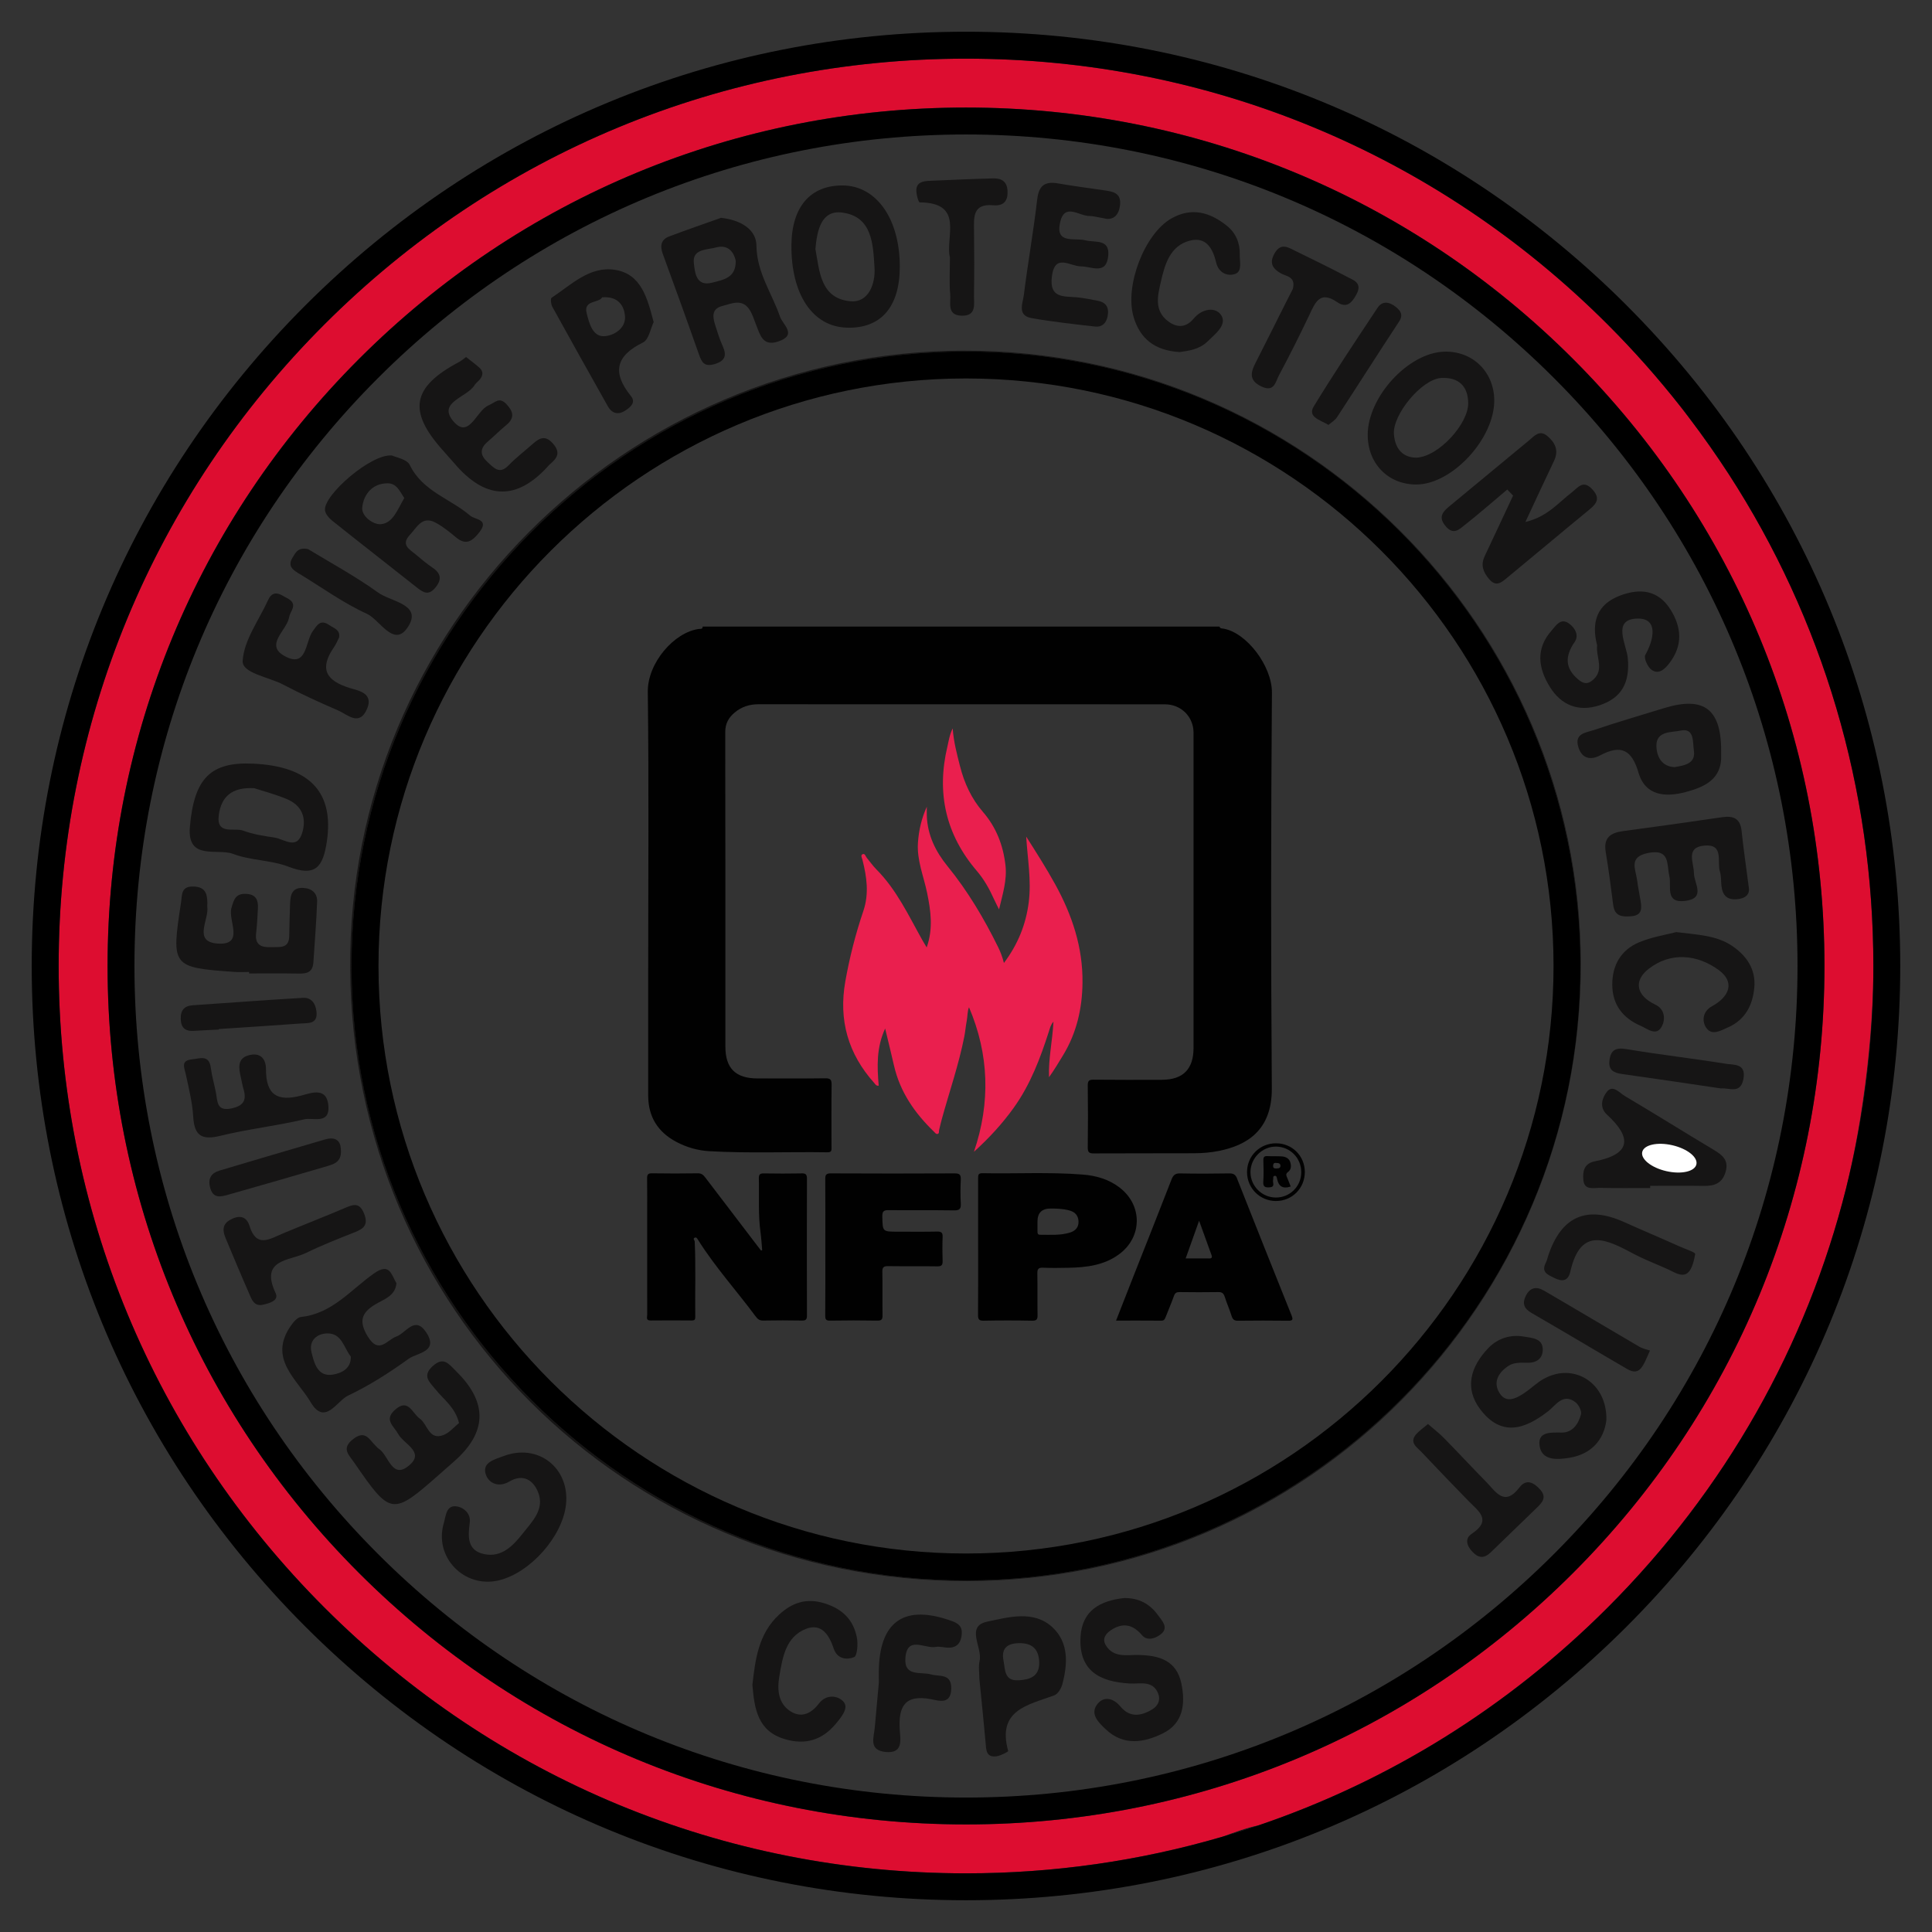 <?xml version="1.0" encoding="UTF-8"?> <svg xmlns="http://www.w3.org/2000/svg" id="Laag_1" data-name="Laag 1" viewBox="0 0 554.95 554.95"><rect x="0" y="0" width="554.95" height="554.95" fill="#333333" stroke="none"/><defs><style> .cls-1 { fill: none; } .cls-1, .cls-2, .cls-3, .cls-4, .cls-5, .cls-6, .cls-7 { stroke-width: 0px; } .cls-3 { fill: #161515; } .cls-4 { fill: #dd0d30; } .cls-5 { fill: #fff; } .cls-6 { fill: #ea1f4e; } .cls-7 { fill: #010101; } </style></defs><path class="cls-1" d="M94,383.01c-3.02.05-5.32,2.12-4.54,5.34.75,3.09,1.75,7.19,6.1,6.5,2.13-.34,5.33-1.48,5.21-5.19-2-2.48-2.55-6.72-6.77-6.65Z"></path><path class="cls-1" d="M292.7,471.98c-3.44.06-5.14,1.52-4.45,5.03.5,2.51.15,5.85,4.25,5.64,3.32-.17,6.11-1.07,6.01-5.23-.14-3.73-2.01-5.51-5.81-5.44Z"></path><path class="cls-1" d="M69.87,238.61c2.82,1.06,5.9,1.52,8.91,1.97,2.9.43,6.7,3.91,8.16-1.85,1.08-4.23-.53-7.47-4.47-9.15-3.4-1.44-7.02-2.37-9.46-3.17-6.6-.37-9.42,2.59-10.16,7.59-.89,6.05,4.4,3.64,7.01,4.62Z"></path><path class="cls-1" d="M109.38,150.57c3.53-.3,4.77-4.17,6.75-7.52-1.23-1.75-2.1-4.25-4.83-4.23-4.37.03-6.88,3.22-7.25,6.94-.26,2.58,3.26,4.98,5.33,4.81Z"></path><path class="cls-1" d="M446.37,108.58c-45.11-45.11-105.09-69.96-168.89-69.96s-123.78,24.84-168.89,69.96c-45.11,45.11-69.96,105.09-69.96,168.89s24.84,123.78,69.96,168.89c45.11,45.11,105.09,69.96,168.89,69.96s123.78-24.84,168.89-69.96c45.11-45.11,69.96-105.09,69.96-168.89s-24.84-123.78-69.96-168.89ZM500.25,238.71c.49,4.76,1.2,9.5,2.09,16.38.01.24.51,2.7-3.08,3.16-3.08.4-4.47-.95-4.8-3.82-.15-1.36-.04-2.8-.44-4.08-.89-2.83,1.24-7.93-4.39-7.47-5.59.46-3.1,4.85-3.07,7.96.03,2.92,3.52,7.2-2.53,7.94-5.88.72-3.86-4.25-4.53-7.11-.8-3.43.28-7.94-6.12-6.66-5.69,1.13-3.55,4.65-3.15,7.78.26,2.04.7,4.05,1.02,6.08.35,2.18.35,4.06-2.66,4.31-2.64.22-4.79.07-5.22-3.23-.66-5.09-1.3-10.18-2.16-15.24-.7-4.1,1.38-5.49,4.97-5.97,9.48-1.27,18.96-2.59,28.42-3.99,3.28-.49,5.27.32,5.64,3.97ZM494.39,216.74c.33,7.15-4.94,9.37-10.28,10.78-5.57,1.47-11.48,1.18-13.46-5.58-1.92-6.58-5.01-8.19-11.04-4.97-2.81,1.5-5.37.9-6.32-2.66-.96-3.6,2.19-3.85,4.17-4.52,6.76-2.29,13.61-4.28,20.43-6.39,11.82-3.64,16.76.35,16.5,13.32ZM465.41,171.08c5.71-2.14,10.9-1.59,14.44,4.06,3.2,5.1,3.54,10.3-.28,15.3-1.26,1.65-3,3.45-5.11,2.04-1.15-.77-2.36-3.45-1.87-4.32,2.5-4.42,3.74-10.44-2.01-10.45-7.79-.02-3.37,7.44-3.01,11.36.64,6.97-1.72,11.45-8.16,13.56-5.96,1.94-10.93.02-14.23-5.3-3.36-5.4-4.09-11.01.49-16.16,1.17-1.32,2.56-3.79,4.98-2.07,1.72,1.22,3.01,3.38,1.65,5.34-2.83,4.09-2.82,7.58,1.11,10.82,1.12.92,2.3,1.42,3.68.44,4.11-2.95,1.24-6.95,1.67-10.27-1.74-6.77-.02-11.82,6.65-14.32ZM444.42,125.21c2.3,1.91,3.4,4.18,1.95,7.2-2.6,5.41-5.1,10.86-8.21,17.52,6.29-1.47,9.45-5.53,13.28-8.46,1.8-1.38,3.28-3.79,5.93-.92,2.32,2.51,1.36,4.03-.83,5.82-7.95,6.51-15.8,13.13-23.72,19.66-1.55,1.28-3.12,2.68-5.13.26-1.71-2.06-2.42-4.01-1.23-6.53,2.75-5.79,5.45-11.6,8.16-17.4-.56-.58-1.12-1.17-1.67-1.75-4.11,3.46-8.16,7.01-12.38,10.33-1.45,1.14-3.06,2.76-5.2.35-2.28-2.57-1.16-4.13.89-5.82,7.66-6.32,15.28-12.67,22.95-18.99,1.5-1.23,2.98-3.11,5.2-1.27ZM429.22,114.9c.12,11.03-12.1,24.26-22.42,24.27-8.1,0-14.01-6.1-13.92-14.38.12-10.84,11.57-23.33,21.8-23.77,8.16-.35,14.45,5.65,14.55,13.88ZM400.96,88.18c1.35,1.1,2.19,2.26.9,4.21-6,9.1-11.83,18.31-17.8,27.43-.63.97-1.77,1.61-2.47,2.23-2.63-1.53-6.04-2.32-4.2-5.35,5.85-9.58,12.09-18.93,18.3-28.29,1.42-2.14,3.5-1.68,5.27-.23ZM360.56,104.39c2.94-5.76,5.81-11.55,8.72-17.33.77-1.52,1.55-3.04,2.08-4.08.92-3.64-1.98-3.61-3.5-4.5-2.52-1.49-3.25-3.11-1.73-5.75,1.8-3.12,3.93-1.67,6.05-.62,4.89,2.41,9.81,4.77,14.62,7.32,1.92,1.02,4.68,1.73,2.79,5.19-1.37,2.5-2.85,3.97-5.52,2.14-5.01-3.43-6.32.22-8.02,3.8-2.77,5.84-5.68,11.62-8.72,17.32-.97,1.82-1.32,4.89-5,3.12-3.47-1.67-3.19-3.83-1.77-6.61ZM336.36,62.8c5.94-3.44,11.26-1.81,16.11,2.1,2.46,1.99,3.71,4.89,3.63,8.19-.05,1.98.75,4.79-1.23,5.55-2.23.85-4.83-.26-5.52-3.14-.97-4.07-2.85-7.58-7.54-6.4-5.8,1.46-7.27,7-8.4,11.94-.87,3.81-2.03,8.19,2.2,11.3,2.74,2.02,5.24,1.6,7.24-.82,2.5-3.01,6.36-3.41,7.93-.97,1.76,2.75-1.77,5.42-3.95,7.54-2.35,2.29-5.45,2.69-8.02,3.03-7.13-.44-11.38-3.83-13.22-10.14-2.6-8.9,3.17-23.79,10.77-28.18ZM294.09,84.72c1.14-9.16,2.77-18.25,3.83-27.41.47-4.09,2.22-5.3,6.05-4.62,4.37.77,8.78,1.32,13.17,1.97,2.43.36,4.92.67,4.59,4.12-.35,3.66-2.54,4.49-4.53,3.95-2.24-.38-3.26-.7-4.27-.69-2.92.04-7.08-3.82-8.39,1.7-1.55,6.53,4.11,4.47,7.25,5.29,2.7.71,6.97-.51,6.55,4.36-.5,5.75-4.81,3.11-7.87,3.12-3.14,0-7.56-3.93-8.35,3.1-.68,6.11,3.44,5.45,7.16,5.79,2.04.19,4.06.61,6.08,1,2.51.49,3.26,2.1,2.78,4.5-.39,1.98-1.65,3.11-3.54,2.9-6.12-.68-12.24-1.37-18.3-2.43-4.22-.74-2.51-4.3-2.22-6.65ZM266.85,51.95c6.14-.27,12.29-.55,18.43-.71,2.22-.06,3.91.74,4.1,3.43.22,3.07-1.11,4.56-4.12,4.29-5.89-.53-5.55,3.4-5.49,7.33.08,6.16.08,12.32-.01,18.48-.04,2.56.82,5.99-3.51,5.91-4.38-.08-3.1-3.76-3.32-6.13-.31-3.39-.08-6.83-.08-10.57-1.42-5.86,4.29-15.75-8.69-15.85-.35,0-1.01-2.34-.96-3.57.08-2.18,1.89-2.54,3.65-2.61ZM242.04,53.27c9.72.05,16.44,9.62,16.42,23.38-.01,11.58-5.49,17.81-15.35,17.47-9.75-.34-15.92-9.61-15.79-23.71.1-10.97,5.43-17.18,14.71-17.13ZM192.22,67.9c5.11-1.93,10.28-3.7,14.88-5.34,5.64.6,10.12,3.31,10.17,7.95.08,7.82,4.45,13.69,6.78,20.46.79,2.29,5.11,5.25-.59,7.13-4.39,1.44-5.12-1.91-6.27-4.77-.64-1.59-1.12-3.33-2.11-4.68-2.11-2.87-4.98-1.43-7.54-.79-3.37.85-2.8,3.35-2.04,5.75.62,1.95,1.24,3.92,2.08,5.79,1.28,2.82.63,4.34-2.48,5.21-2.79.78-3.55-.55-4.32-2.76-3.4-9.68-6.89-19.33-10.42-28.97-.84-2.3-.5-4.1,1.86-4.99ZM158.44,85.53c5.61-3.71,10.94-9.14,18.16-8.03,7.6,1.17,9.33,8.11,11.16,15.02-.89,1.82-1.39,5.03-3.05,5.85-7.89,3.86-8.89,8.7-3.49,15.38,1.49,1.84-.06,3.15-1.49,4.11-2.04,1.37-3.89,1.04-5.13-1.16-5.35-9.51-10.69-19.02-15.95-28.58-.4-.72-.57-2.35-.21-2.59ZM131.93,103.96c.6-.32,1.12-.79,1.95-1.39,1.23.97,2.57,1.95,3.81,3.05,1.26,1.11,1.05,2.35.03,3.52-.45.52-1.05.93-1.4,1.5-2.14,3.54-10.72,4.87-6.13,10.34,4.55,5.43,6.6-3.03,10.15-4.53,1.88-.8,3.06-2.57,5.15-.32,2.04,2.19,2.37,3.97-.08,6-1.85,1.53-3.55,3.24-5.37,4.8-2.36,2.02-2.09,3.93.07,5.88,1.79,1.62,3.37,3.57,5.95.9,2.14-2.21,4.62-4.1,6.93-6.15,1.96-1.74,3.66-2.68,5.91-.05,2.29,2.68.98,4.24-1.02,5.93-.26.22-.46.51-.7.76q-12.98,14.06-25.79-.09c-1.38-1.53-2.71-3.1-4.09-4.64-10.25-11.38-8.99-18.28,4.64-25.5ZM112.61,130.83c1.07.53,4.28,1.04,5.09,2.71,3.67,7.6,11.66,9.66,17.36,14.57,1.36,1.17,5.6.96,2.64,4.75-1.91,2.45-3.75,3.99-6.73,1.47-1.83-1.54-3.74-3.07-5.83-4.2-3.86-2.09-5.34,1.29-7.39,3.48-2.69,2.88-.16,4.11,1.59,5.59,1.57,1.32,3.14,2.66,4.84,3.8,2.58,1.72,2.79,3.51.79,5.88-1.87,2.22-3.38,1.33-5.16-.08-8.05-6.38-16.16-12.67-24.18-19.08-1-.8-2.16-2.05-2.29-3.19-.46-4.37,13.38-16.36,19.26-15.72ZM84.01,160.23c.84-1.37,1.52-3.16,4.52-2.49,6.32,3.86,13.53,7.73,20.1,12.48,3.54,2.56,12.34,3.32,8.86,9.37-4.09,7.11-8.26-1.53-12.06-3.26-6.76-3.07-12.89-7.52-19.27-11.42-1.75-1.07-3.7-2.15-2.14-4.69ZM77.05,172.28c.91-2.02,2.41-2.23,4.1-1.18,1.59.99,4.11,1.58,2.57,4.45-.32.6-.58,1.26-.71,1.92-.74,3.7-6.98,7.77-1.34,10.94,6.56,3.69,5.97-4.05,8.17-7.11,1.25-1.73,2.2-3.5,4.72-1.75,1.34.93,3.22,1.34,2.84,3.58-.49.94-.86,1.91-1.44,2.74-4.24,6.12-2.48,9.59,4.46,11.75,2.32.72,6.98,1.39,5.02,5.98-2.21,5.18-5.59,1.65-8.34.47-5.32-2.3-10.6-4.71-15.73-7.4-4.15-2.18-11.87-3.29-11.67-6.79.35-5.98,4.69-11.73,7.35-17.59ZM54.55,237.59c1.18-14.17,6.05-18.79,18.11-18.24,16.48.75,23.32,8.35,21.23,22.37-1.1,7.35-3.26,10.22-10.99,7.24-5.03-1.94-10.88-1.75-15.92-3.68-4.5-1.72-13.24,2.04-12.43-7.69ZM52.01,259.3c.36-2.36-.04-4.8,3.68-4.65,3.38.13,3.84,2.15,3.9,4.74,0,.34-.08.69-.03,1.02.55,3.76-4.24,10.13,2.99,10.62,7.8.53,2.96-6.57,3.92-10.1.74-2.73,1.29-4.37,4.41-4.16,2.78.18,3.34,1.9,3.22,4.18-.12,2.39-.24,4.79-.52,7.16-.41,3.46,1.71,4.07,4.38,3.95,2.26-.1,5.08.56,5.14-3.2.04-3.08.13-6.17.24-9.25.09-2.58.56-4.83,3.99-4.55,2.47.2,3.86,1.66,3.78,3.95-.2,5.81-.7,11.6-1.07,17.4-.22,3.46-2.63,3.28-5.12,3.23-4.45-.09-8.9-.02-13.35-.02,0-.14,0-.29,0-.43-1.37,0-2.74.08-4.11-.01-18.1-1.28-18.26-1.51-15.44-19.88ZM55.43,288.75c10.52-.72,21.04-1.5,31.57-2.13,2.42-.14,3.61,1.52,3.9,3.82.5,3.84-2.41,3.39-4.64,3.56-7.8.58-15.6,1.06-23.4,1.58,0,.05,0,.11.01.16-2.38.12-4.76.19-7.14.36-2.49.17-3.73-.83-3.8-3.43-.07-2.53,1.05-3.75,3.5-3.92ZM55.51,320.78c-.24-4.07-1.25-8.1-2.11-12.11-.43-2-1.58-4.05,1.76-4.38,2.24-.23,4.91-1.47,5.41,2.45.3,2.37.99,4.68,1.45,7.03.51,2.57.12,5.58,4.63,4.58,3.82-.85,4.22-2.8,3.13-6.15-.23-1.07-.55-2.41-.81-3.75-.52-2.61-.29-4.8,2.93-5.44,3.41-.68,4.52,1.71,4.51,4.1-.02,7.38,3.21,9.42,10.16,7.58,2.86-.75,7.43-2.59,7.78,3.11.32,5.23-4.49,3.14-6.89,3.71-7.98,1.89-16.19,2.79-24.15,4.74-5.3,1.3-7.46.03-7.79-5.47ZM60.3,340.9c-.58-2.56.54-3.99,2.72-4.65,10.1-3.04,20.22-5.97,30.33-8.95,3.13-.92,4.46.51,4.55,2.7.36,3.54-1.7,4.3-3.63,4.87-9.46,2.8-18.95,5.51-28.44,8.21-2.35.67-4.71,1.4-5.53-2.19ZM75.11,374.85c-2.24.2-2.82-1.63-3.46-3.09-2.34-5.29-4.53-10.64-6.79-15.97-.86-2.04-1.15-4,1.1-5.32,2.42-1.42,4.76-1.41,5.71,1.66,1.97,6.39,5.75,3.78,9.49,2.21,5.96-2.51,11.99-4.84,17.93-7.37,2.44-1.04,4.21-1.65,5.51,1.68,1.23,3.15-.08,4.26-2.65,5.28-4.74,1.88-9.51,3.75-14.08,5.98-4.7,2.3-13.31,1.71-8.69,11.52,1.06,2.25-2.02,3-4.06,3.42ZM89.23,402.77c-3.87-6.57-12.23-12.45-5.74-21.85.75-1.08,1.9-2.51,2.99-2.62,8.93-.93,14.3-7.82,20.91-12.47,4.59-3.23,4.96.22,6.5,2.79-.34,3.7-3.65,4.61-6.13,6.1-4.05,2.44-4.69,4.98-2.1,9.21,3.21,5.25,5.44.98,8.25-.03,2.71-.97,5.25-6.08,8.5-1.2,3.77,5.66-2.62,5.89-4.96,7.59-5.52,4-11.35,7.73-17.5,10.64-3.17,1.5-6.63,8.8-10.72,1.86ZM101.73,420.07c-1.52-2.22-3.77-4-.27-6.72,3.59-2.79,4.69.33,6.54,2.02.25.23.46.54.74.71,2.97,1.8,3.82,9.34,9.05,4.61,4.12-3.72-1.85-5.98-3.37-8.75-1.28-2.34-4.14-4.05-1.05-6.9,3.91-3.61,5.01.87,7.22,2.44,2.26,1.61,2.59,6.3,6.77,4.72,1.76-.66,3.12-2.36,4.5-3.46-1.1-4.52-4.39-6.71-6.7-9.6-1.71-2.13-4.05-3.88-.83-6.77,3.11-2.79,4.53-.65,6.62,1.4q13.87,13.55-.64,26.12c-1.3,1.12-2.58,2.26-3.86,3.4-13.77,12.17-14.17,12.11-24.71-3.23ZM162.58,432.12c-.96,9.19-10.33,19.74-19.4,21.84-9.93,2.3-18.59-6.75-15.69-16.51.62-2.07.63-5.49,4.09-4.69,1.73.4,3.69,2.07,3.36,4.56-.51,3.94-.82,8.02,4.11,9.07,5.04,1.08,8.33-2.39,11.12-5.94,2.7-3.43,6.34-6.94,4.4-11.82-1.37-3.44-4.27-5.45-8.29-3.07-3.09,1.82-5.97.49-6.78-2.18-1.04-3.39,2.76-4.22,5.01-5.1,9.96-3.88,19.18,3.28,18.07,13.83ZM245.32,476.01c-2.01.82-4.84.6-5.84-2.42-1.3-3.91-3.5-7.48-8.04-5.68-5.79,2.3-6.7,8.27-7.6,13.65-.64,3.78-.34,7.83,3.34,10.09,3.09,1.89,5.89.5,8-2.27,2.19-2.87,5.56-2.36,7.14-.52,1.52,1.76-.65,4.36-2.21,6.24-3.91,4.72-8.72,6.2-14.65,4.47-7.75-2.27-8.77-8.55-9.35-15.61.82-7.09,1.67-14.62,7.67-20.16,3.72-3.43,7.84-4.88,13.1-3.23,5.15,1.62,8.26,4.75,9.24,9.83.36,1.85.11,5.24-.8,5.61ZM272.8,473.28c-1.35.08-2.77-.45-4.07-.21-3.08.56-8.22-3.37-8.67,3.25-.36,5.41,4.46,3.79,7.42,4.65,2.33.67,5.8-.38,5.76,4-.05,4.81-3.67,3.5-5.84,3.1-7.63-1.43-9.38,2.25-8.95,8.88.18,2.75,1.06,6.82-4.08,6.29-4.9-.5-3.37-4.07-3.1-7,.35-3.74.68-7.47,1.18-13.02,0-.25-.07-2.3.01-4.35.55-13.5,7.73-18,20.87-13.27,1.87.67,3.02,1.54,2.93,3.47-.09,2.18-.9,4.06-3.47,4.21ZM305.16,483.76c-.32,1.23-1.29,2.84-2.34,3.23-7.56,2.77-16.5,4.19-13.23,15.98.06.2-2.14,1.36-3.36,1.52-2.99.4-2.94-1.84-3.13-3.94-.54-6.12-1.19-12.23-1.79-18.35,0-1.72-.3-3.5.07-5.12.89-3.85-4.17-9.97,2.26-11.28,5.98-1.22,13.25-3.4,18.68,1.66,4.7,4.38,4.36,10.47,2.84,16.31ZM333.97,497.91c-5.4,2.64-11.19,3.65-16.3-1.13-2.04-1.91-4.54-4.28-2.68-7.01,1.78-2.61,4.61-2.27,6.86.43,2.74,3.29,6.02,2.71,9.21.73,1.58-.98,2.32-2.64,1.62-4.45-1.52-3.92-5.28-2.75-8.06-2.91-8.77-.48-14.84-3.65-14.25-13.49.45-7.55,5.74-10.29,12.44-11.06,4.24-.09,7.49,1.67,9.81,4.93,1.06,1.49,3.07,3.44,1.04,5.26-1.43,1.28-4.06,2.33-5.61.5-2.77-3.26-5.68-3.67-8.98-1.45-1.31.88-2.64,2.37-1.44,4.33,2.27,3.69,6.09,2.71,9.35,2.77,6.06.11,11,1.6,12.36,8.3,1.17,5.78.5,11.36-5.38,14.24ZM277.73,454.15c-98.81.06-176.5-78.59-177.15-175.91-.66-97.73,78.63-177.33,176.34-177.53,97.31-.19,176.92,78.83,177.15,175.82.23,97.95-78.48,177.55-176.34,177.61ZM441.5,433.03c-4.42,4.29-8.86,8.58-13.29,12.86-1.77,1.71-3.39,1.79-5.21-.11-1.73-1.8-2.3-3.86-.25-5.22,5.94-3.94,1.9-6.51-.92-9.42-4.54-4.67-9.07-9.36-13.54-14.1-1.3-1.38-3.53-2.69-1.52-5.05.86-1,2-1.76,3.41-2.97,1.69,1.48,3.26,2.68,4.64,4.08,4.08,4.16,8.04,8.44,12.13,12.6,2.74,2.79,5.19,7.21,9.52,1.53,1.96-2.57,4.12-1.43,5.97.64,1.95,2.18.6,3.67-.93,5.15ZM461.38,407.96c-.67,5.36-4.06,9.71-10.63,10.77-3.22.52-7.75.94-8.51-3.23-.79-4.35,3.08-4.04,6.36-4.02,3.11.02,4.78-2.51,5.49-5.22.26-.98-.63-2.75-1.55-3.46-3.58-2.8-5.69.84-7.8,2.49-6.79,5.32-13.52,7.47-19.54-.43-4.69-6.16-2.76-12.34,2.21-17.58,2.73-2.87,6.44-4.04,10.33-3.36,2.15.38,5.34.43,5.37,3.65.02,2.77-1.91,4.01-4.82,3.86-1.62-.08-3.55-.02-4.84.78-2.79,1.74-4.75,4.53-2.85,7.77,1.87,3.19,4.73,1.79,7.12.21,1.99-1.32,3.73-3.08,5.8-4.22,8.51-4.67,18.15,1.23,17.83,11.98ZM467.37,393.23c-9.15-5.33-18.23-10.77-27.4-16.06-2.21-1.28-2.78-2.73-1.66-4.99,1.18-2.38,3.05-2.69,5.09-1.5,9.16,5.32,18.24,10.78,27.39,16.11,1.18.69,2.61.96,3.16,1.16-1.98,4.48-2.86,7.45-6.58,5.29ZM480.71,365.39c-3.64-1.84-7.54-3.17-11.15-5.07-7.81-4.13-15.47-8.42-18.51,4.98-.62,2.72-2.32,2.93-4.58,1.8-1.86-.93-3.88-1.65-2.44-4.4.31-.6.45-1.29.66-1.94q5.64-17.08,21.92-9.68c5.27,2.39,10.62,4.59,15.89,6.99,1.99.9,4.42,1.61,4.43,2.16-1.08,6.17-2.96,6.82-6.22,5.17ZM495.64,336.69c-.99,3.26-3.25,4-6.27,3.95-5.12-.09-10.25-.02-15.37-.02,0,.21,0,.42,0,.63-4.8,0-9.61.07-14.41-.04-1.86-.04-4.49.77-4.78-2.24-.24-2.41.12-4.77,3.33-5.4,10.38-2.04,10.67-6.77,3.45-13.4-2.32-2.13-1.35-4.83-.06-6.52,1.72-2.24,3.65.26,5.17,1.16,8.55,5.05,16.96,10.34,25.49,15.43,2.55,1.52,4.5,3,3.45,6.44ZM500.78,309.97c-.84,4.38-4.05,2.43-6.46,2.66-9.49-1.4-18.98-2.83-28.47-4.15-2.38-.33-3.85-1.15-3.54-3.86.36-3.05,1.77-3.8,4.9-3.28,9.45,1.58,18.98,2.67,28.45,4.19,2.34.37,6.02-.18,5.13,4.43ZM496.44,295.1c-2.12.94-4.76,2.57-6.37.05-1.22-1.91-.95-4.65,1.72-6.1,4.96-2.7,6.71-6.91,1.91-10.41-6.16-4.49-13.78-5.25-20.1-.33-4.42,3.44-3.58,7.7,1.92,10.29,2.8,1.32,2.86,4.27,1.89,6.18-1.56,3.06-4.14.76-6.11-.1-5.14-2.22-8.15-6.11-8.16-11.86,0-5.65,2.58-10.01,7.77-12.16,3.72-1.54,7.82-2.17,10.61-2.9,6.36.77,11.59.97,16,3.93,4.2,2.82,6.93,6.76,6.44,12.03-.46,5-2.57,9.22-7.5,11.4Z"></path><path class="cls-1" d="M277.48,108.71c-93.06,0-168.76,75.71-168.76,168.76s75.71,168.76,168.76,168.76,168.76-75.71,168.76-168.76-75.71-168.76-168.76-168.76ZM231.81,377.88c0,1.14-.3,1.48-1.45,1.46-3.71-.07-7.42-.07-11.13,0-1.01.02-1.56-.39-2.12-1.14-5.47-7.4-11.68-14.23-16.59-22.05-.23-.36-.47-.86-.98-.6-.57.29.02.73.03,1.1.34,7.23.06,14.46.16,21.69,0,.7-.22.99-.95.98-3.96-.02-7.91-.04-11.87,0-1.44.02-.99-.97-.99-1.66-.02-9.46-.01-18.92-.01-28.37,0-3.59.04-7.17-.02-10.76-.02-1.11.25-1.51,1.43-1.49,4.39.07,8.78.07,13.17,0,1.13-.02,1.64.58,2.22,1.34,5.01,6.59,10.04,13.17,15.06,19.75.28.37.57.74.86,1.11.11-.04.21-.09.32-.13-.15-1.69-.24-3.38-.47-5.05-.72-5.17-.36-10.37-.49-15.55-.03-1.16.35-1.46,1.47-1.44,3.58.07,7.17.06,10.76,0,1.16-.02,1.62.22,1.61,1.51-.05,13.11-.04,26.21,0,39.32ZM203.75,330.67c-3.3-.19-6.46-1.09-9.4-2.63-5.36-2.81-8.15-7.24-8.16-13.31-.03-11.81,0-23.63,0-35.44,0-26.84.21-53.69-.12-80.53-.1-8.34,7.59-17.18,14.7-18.1.4-.05,1.09.14,1.05-.68h148.48c.12.59.67.52,1.03.58,6.68,1.07,14.08,10.74,14.02,18.44-.29,37.85-.31,75.71-.03,113.56.09,12.24-7.31,16.43-15.14,18.02-2.37.48-4.78.67-7.19.68-9.59.04-19.18,0-28.77.05-1.35,0-1.79-.28-1.77-1.72.09-5.94.08-11.88,0-17.81-.01-1.29.33-1.66,1.64-1.65,6.56.07,13.11.04,19.67.03,6.07-.01,9.07-3.06,9.07-9.16,0-30.18,0-60.37,0-90.55,0-4.58-3.59-8.14-8.22-8.14-38.91,0-77.82,0-116.73-.02-2.59,0-4.88.73-6.85,2.38-1.72,1.45-2.71,3.16-2.71,5.59.06,30.12.04,60.25.04,90.37,0,6.24,2.93,9.15,9.21,9.14,6.5,0,12.99.05,19.49-.04,1.51-.02,1.83.45,1.81,1.87-.08,5.94-.03,11.88-.03,17.81,0,.8.17,1.59-1.14,1.57-11.32-.18-22.64.34-33.95-.32ZM286.97,261.23c-.5-1.01-1.02-2-1.49-3.02-1.3-2.88-2.83-5.62-4.9-8.04-8.93-10.44-11.6-22.37-8.46-35.67.39-1.64.59-3.33,1.53-5.26.3,4,1.24,7.43,2.11,10.87,1.22,4.86,3.28,9.32,6.59,13.13,3.81,4.4,5.8,9.56,6.46,15.29.5,4.32-.84,8.4-1.84,12.7ZM274.06,347.67c-6.25-.1-12.49,0-18.74-.07-1.39-.02-1.92.25-1.89,1.79.09,4.4.01,4.4,4.43,4.4,3.77,0,7.55.05,11.32-.03,1.23-.03,1.61.33,1.57,1.56-.09,2.28-.08,4.58,0,6.86.04,1.2-.3,1.59-1.55,1.57-4.7-.08-9.4.02-14.1-.06-1.3-.02-1.68.34-1.66,1.65.08,4.14,0,8.29.05,12.43.02,1.15-.21,1.59-1.49,1.57-4.51-.09-9.03-.08-13.55,0-1.17.02-1.43-.32-1.42-1.44.05-6.56.03-13.11.03-19.67,0-6.49.03-12.99-.02-19.48,0-1.19.15-1.72,1.56-1.71,11.88.06,23.75.06,35.63,0,1.42,0,1.8.42,1.73,1.79-.11,2.28-.12,4.58,0,6.86.08,1.51-.32,2-1.91,1.98ZM278.31,289.36c-.49,1.08-.39,2.59-.67,4.01-.28,1.45-.39,2.94-.68,4.4-1.59,8.08-4.3,15.86-6.48,23.78-.28,1.01-.49,2.04-.76,3.06-.1.39.1.98-.42,1.13-.46.13-.75-.35-1.05-.64-5.54-5.34-9.78-11.45-11.51-19.09-.76-3.36-1.6-6.7-2.52-10.55-2.56,5.57-2.3,10.99-1.85,16.42-.75.11-.97-.42-1.27-.76-7.51-8.38-10.3-18.06-8.32-29.19,1.22-6.9,2.96-13.65,5.19-20.26,1.67-4.94.97-9.76-.25-14.6-.15-.59-.61-1.35-.03-1.65.74-.39.91.6,1.27,1.03.92,1.09,1.72,2.28,2.72,3.28,5.87,5.89,9.3,13.34,13.29,20.45.32.58.68,1.14,1.18,1.99,1.93-5.46,1.17-10.55.12-15.69-.97-4.76-2.96-9.32-2.63-14.35.24-3.59,1.03-7.02,2.55-10.37,0,.87-.03,1.73,0,2.6.2,5.56,2.53,10.28,5.96,14.49,5.81,7.14,10.47,14.98,14.52,23.22.68,1.38,1.23,2.82,1.67,4.57,4.01-5.36,6.32-11.05,7.13-17.46.8-6.34-.36-12.54-.73-18.84,2.88,4.53,5.75,9.02,8.33,13.7,4.86,8.81,7.96,18.09,7.84,28.26-.08,7.43-1.69,14.46-5.6,20.87-1.28,2.1-2.53,4.22-4.02,6.28-.2-5.28,1-10.43,1.28-15.95-.82.93-1.02,1.86-1.29,2.73-2.47,7.74-5.32,15.3-10.11,21.97-3.32,4.63-7.15,8.8-11.47,12.69,4.81-14.13,4.34-28.03-1.42-41.5ZM299.61,364.13c-1.35-.06-1.64.42-1.62,1.68.08,3.96-.02,7.92.06,11.87.02,1.24-.22,1.69-1.58,1.67-4.64-.09-9.28-.09-13.92,0-1.36.03-1.61-.45-1.6-1.69.06-6.49.03-12.99.03-19.48s0-13.11,0-19.67c0-.85-.07-1.56,1.2-1.53,9.64.19,19.3-.37,28.93.4,3.87.31,7.52,1.4,10.66,3.84,6.44,5.03,6.39,14-.14,18.93-4.38,3.31-9.52,3.89-14.77,4-2.41.05-4.83.09-7.24-.02ZM369.94,379.34c-4.76-.06-9.53-.06-14.29,0-1.05.01-1.53-.31-1.85-1.3-.6-1.88-1.38-3.7-2-5.58-.31-.95-.73-1.37-1.82-1.35-3.71.08-7.42.05-11.13,0-.86,0-1.32.22-1.63,1.09-.72,2.04-1.59,4.02-2.37,6.04-.23.6-.43,1.09-1.25,1.08-4.26-.03-8.53-.02-13.01-.02,1.8-4.59,3.52-9.01,5.26-13.42,3.56-9.02,7.15-18.03,10.65-27.07.5-1.28,1.06-1.82,2.5-1.79,4.7.1,9.4.09,14.1,0,1.26-.02,1.83.38,2.29,1.55,5.17,13.1,10.38,26.18,15.63,39.24.52,1.3.21,1.51-1.07,1.5ZM366.47,344.99c-4.58-.02-8.24-3.67-8.27-8.25-.03-4.67,3.66-8.35,8.35-8.33,4.63.02,8.23,3.62,8.25,8.23.02,4.69-3.66,8.37-8.33,8.35Z"></path><path class="cls-1" d="M307.12,347.66c-1.75-.46-3.53-.53-5.32-.53q-3.78,0-3.78,3.71c0,.93,0,1.85,0,2.78,0,.51-.02,1.05.7,1.04,2.89-.02,5.82.24,8.64-.63,1.55-.48,2.55-1.53,2.44-3.28-.1-1.69-1.04-2.66-2.68-3.09Z"></path><path class="cls-1" d="M366.55,329.35c-3.95-.05-7.34,3.3-7.36,7.28-.02,4.02,3.24,7.33,7.26,7.35,4.06.03,7.31-3.2,7.32-7.25.01-4.08-3.17-7.33-7.22-7.38ZM369.72,338.27c.36.84.68,1.7,1.02,2.56-2.35.77-3.48-.12-3.91-2.19-.07-.35-.13-.99-.74-.87-.59.12-.26.71-.39,1.08-.28.76.77,2.09-1.03,2.21-1.3.09-1.91-.16-1.8-1.67.15-2.03.07-4.08.02-6.12-.02-.86.24-1.23,1.15-1.18,1.36.07,2.72,0,4.08.08,1.11.06,2.12.5,2.48,1.63.33,1.02.34,2.14-.65,2.88-.69.51-.49,1.01-.23,1.6Z"></path><path class="cls-1" d="M344.43,350.63c-1.37,3.85-2.58,7.24-3.86,10.84,2.37,0,4.52-.02,6.67,0,.75,0,1.03-.23.76-.97-1.14-3.14-2.27-6.28-3.57-9.88Z"></path><path class="cls-1" d="M204.58,81.2c3.19-.83,6.85-1.35,6.76-6.27-.6-2.88-2.46-4.71-5.65-3.84-2.6.71-6.93.37-6.36,4.59.31,2.3.47,6.77,5.26,5.52Z"></path><path class="cls-1" d="M400.39,124.71c.33,4.38,2.72,6.77,6.54,6.75,6.38-.37,14.86-9.74,14.8-15.68-.05-5.06-2.99-7.48-7.74-7.21-5.59.31-14.02,10.51-13.6,16.14Z"></path><path class="cls-1" d="M173.44,96.57c2.7-.06,6.29-2.14,6.08-5.63-.17-2.82-1.72-5.94-6.59-5.53-.84,1.68-5.44.7-4.43,4.58.68,2.6,1.59,6.66,4.93,6.58Z"></path><path class="cls-1" d="M366.52,334.05c-.58-.08-.82.22-.83.83-.01.71.43.77.96.75.57-.02,1.2-.07,1.16-.82-.04-.71-.66-.76-1.28-.76Z"></path><path class="cls-1" d="M244.28,86.55c5.13.48,7.19-4.94,6.91-9.59-.4-6.71-.59-14.79-9.31-15.89-5.93-.75-7.2,4.97-7.67,10.5,1.17,6.19,1.35,14.18,10.07,14.99Z"></path><path class="cls-1" d="M475.78,214.21c.04,3.12,1.54,5.98,5.2,6.14,3.11-.49,6.16-1.12,5.55-4.79-.37-2.27.25-6.61-3.89-5.68-2.41.54-6.92,0-6.87,4.34Z"></path><path class="cls-3" d="M485.26,120.1c3.97,5.26,7.71,10.59,11.24,15.98-3.53-5.45-7.28-10.78-11.24-15.98Z"></path><path class="cls-3" d="M531.17,337.54c4.09-17.41,6.42-35.36,6.86-53.62-.41,12.19-1.63,24.61-3.68,37.28-.9,5.53-1.96,10.98-3.17,16.34Z"></path><path class="cls-3" d="M361.65,524.26c-3.62.76-7.11,2.07-10.61,3.35,3.56-1.04,7.1-2.16,10.61-3.35Z"></path><path class="cls-4" d="M277.48,16.85c-69.62,0-135.07,27.11-184.29,76.34S16.85,207.86,16.85,277.47s27.11,135.07,76.34,184.29c49.23,49.23,114.68,76.34,184.29,76.34,25.27,0,49.98-3.59,73.57-10.49,3.49-1.28,6.99-2.59,10.61-3.35,37.28-12.68,71.45-33.83,100.11-62.49,33.79-33.79,57.16-75.23,68.49-120.41.28-1.16.56-2.31.83-3.48.03-.11.05-.22.08-.33,1.22-5.36,2.28-10.81,3.17-16.34,2.05-12.66,3.27-25.09,3.68-37.28.05-2.15.08-4.3.08-6.45,0-50.94-14.53-99.64-41.61-141.39-3.53-5.39-7.27-10.72-11.24-15.98-.53-.69-1.05-1.39-1.58-2.08-.3-.4-.62-.79-.92-1.18-6.47-8.23-13.47-16.14-20.99-23.66-49.23-49.23-114.67-76.34-184.29-76.34ZM524.06,277.47c0,65.87-25.65,127.79-72.22,174.36s-108.5,72.22-174.36,72.22-127.79-25.65-174.36-72.22c-46.57-46.57-72.22-108.5-72.22-174.36s25.65-127.79,72.22-174.36c46.57-46.57,108.5-72.22,174.36-72.22s127.79,25.65,174.36,72.22,72.22,108.5,72.22,174.36Z"></path><path class="cls-3" d="M276.92,100.71c-97.71.19-177,79.79-176.34,177.53.65,97.31,78.34,175.96,177.15,175.91,97.86-.06,176.57-79.65,176.34-177.61-.23-97-79.84-176.02-177.15-175.82ZM277.48,453.97c-97.32,0-176.5-79.18-176.5-176.5s79.18-176.5,176.5-176.5,176.5,79.18,176.5,176.5-79.18,176.5-176.5,176.5Z"></path><path class="cls-3" d="M415.37,151.29c2.14,2.41,3.75.79,5.2-.35,4.22-3.32,8.27-6.87,12.38-10.33.56.58,1.12,1.17,1.67,1.75-2.72,5.8-5.42,11.62-8.16,17.4-1.19,2.52-.48,4.47,1.23,6.53,2.01,2.42,3.57,1.02,5.13-.26,7.93-6.53,15.78-13.15,23.72-19.66,2.19-1.79,3.15-3.31.83-5.82-2.65-2.87-4.13-.46-5.93.92-3.83,2.93-6.99,6.99-13.28,8.46,3.11-6.66,5.62-12.11,8.21-17.52,1.45-3.02.35-5.29-1.95-7.2-2.22-1.85-3.7.03-5.2,1.27-7.66,6.31-15.29,12.67-22.95,18.99-2.06,1.7-3.17,3.26-.89,5.82Z"></path><path class="cls-3" d="M95.63,149.73c8.02,6.41,16.14,12.7,24.18,19.08,1.78,1.41,3.29,2.3,5.16.08,2-2.37,1.79-4.16-.79-5.88-1.7-1.14-3.27-2.48-4.84-3.8-1.76-1.48-4.28-2.71-1.59-5.59,2.05-2.19,3.53-5.57,7.39-3.48,2.09,1.13,4,2.66,5.83,4.2,2.98,2.51,4.82.97,6.73-1.47,2.95-3.78-1.28-3.57-2.64-4.75-5.7-4.91-13.69-6.97-17.36-14.57-.81-1.67-4.03-2.18-5.09-2.71-5.88-.65-19.72,11.35-19.26,15.72.12,1.14,1.28,2.39,2.29,3.19ZM104.05,145.76c.38-3.72,2.88-6.91,7.25-6.94,2.73-.02,3.6,2.48,4.83,4.23-1.98,3.35-3.22,7.22-6.75,7.52-2.08.18-5.59-2.22-5.33-4.81Z"></path><path class="cls-3" d="M200.79,101.86c.78,2.21,1.53,3.54,4.32,2.76,3.11-.87,3.75-2.39,2.48-5.21-.84-1.86-1.47-3.83-2.08-5.79-.76-2.4-1.33-4.9,2.04-5.75,2.56-.65,5.43-2.08,7.54.79.99,1.35,1.48,3.08,2.11,4.68,1.14,2.86,1.88,6.21,6.27,4.77,5.7-1.87,1.37-4.84.59-7.13-2.32-6.77-6.69-12.64-6.78-20.46-.05-4.63-4.53-7.34-10.17-7.95-4.6,1.64-9.77,3.41-14.88,5.34-2.36.89-2.7,2.69-1.86,4.99,3.53,9.64,7.02,19.28,10.42,28.97ZM205.68,71.08c3.18-.87,5.04.96,5.65,3.84.09,4.93-3.57,5.44-6.76,6.27-4.79,1.25-4.95-3.22-5.26-5.52-.56-4.22,3.76-3.88,6.36-4.59Z"></path><path class="cls-3" d="M117.44,390.27c2.34-1.7,8.73-1.93,4.96-7.59-3.25-4.88-5.79.23-8.5,1.2-2.82,1.01-5.04,5.27-8.25.03-2.59-4.23-1.95-6.77,2.1-9.21,2.48-1.5,5.79-2.4,6.13-6.1-1.54-2.57-1.91-6.02-6.5-2.79-6.6,4.65-11.98,11.54-20.91,12.47-1.09.11-2.25,1.54-2.99,2.62-6.49,9.4,1.87,15.29,5.74,21.85,4.09,6.94,7.55-.36,10.72-1.86,6.15-2.91,11.98-6.64,17.5-10.64ZM95.56,394.85c-4.36.69-5.35-3.41-6.1-6.5-.78-3.22,1.52-5.29,4.54-5.34,4.22-.07,4.77,4.17,6.77,6.65.13,3.71-3.08,4.85-5.21,5.19Z"></path><path class="cls-3" d="M392.87,124.79c-.09,8.28,5.82,14.38,13.92,14.38,10.33,0,22.55-13.24,22.42-24.27-.09-8.23-6.39-14.23-14.55-13.88-10.22.44-21.68,12.93-21.8,23.77ZM413.99,108.57c4.75-.26,7.69,2.15,7.74,7.21.06,5.94-8.41,15.31-14.8,15.68-3.82.02-6.22-2.37-6.54-6.75-.42-5.63,8.01-15.83,13.6-16.14Z"></path><path class="cls-3" d="M243.11,94.12c9.86.35,15.33-5.88,15.35-17.47.02-13.76-6.71-23.33-16.42-23.38-9.28-.05-14.62,6.16-14.71,17.13-.12,14.1,6.05,23.37,15.79,23.71ZM241.89,61.06c8.71,1.1,8.9,9.18,9.31,15.89.28,4.66-1.78,10.07-6.91,9.59-8.72-.81-8.89-8.8-10.07-14.99.47-5.53,1.74-11.24,7.67-10.5Z"></path><path class="cls-3" d="M492.19,330.24c-8.53-5.09-16.94-10.38-25.49-15.43-1.52-.9-3.46-3.4-5.17-1.16-1.3,1.69-2.26,4.39.06,6.52,7.22,6.63,6.93,11.36-3.45,13.4-3.21.63-3.56,2.98-3.33,5.4.29,3.01,2.93,2.2,4.78,2.24,4.8.1,9.61.04,14.41.04,0-.21,0-.42,0-.63,5.12,0,10.25-.06,15.37.02,3.02.05,5.29-.7,6.27-3.95,1.04-3.44-.91-4.93-3.45-6.44Z"></path><path class="cls-3" d="M67.44,279.18c1.36.1,2.74.01,4.11.01,0,.14,0,.29,0,.43,4.45,0,8.9-.06,13.35.02,2.49.05,4.9.22,5.12-3.23.37-5.8.86-11.6,1.07-17.4.08-2.29-1.31-3.75-3.78-3.95-3.43-.28-3.9,1.97-3.99,4.55-.11,3.08-.19,6.16-.24,9.25-.05,3.76-2.88,3.1-5.14,3.2-2.67.12-4.78-.48-4.38-3.95.28-2.38.4-4.77.52-7.16.12-2.28-.44-4-3.22-4.18-3.12-.21-3.67,1.44-4.41,4.16-.96,3.53,3.88,10.63-3.92,10.1-7.22-.49-2.43-6.86-2.99-10.62-.05-.33.04-.68.03-1.02-.06-2.59-.51-4.61-3.9-4.74-3.72-.15-3.32,2.29-3.68,4.65-2.82,18.38-2.67,18.61,15.44,19.88Z"></path><path class="cls-3" d="M458.76,185.4c-.44,3.32,2.44,7.32-1.67,10.27-1.38.99-2.56.49-3.68-.44-3.92-3.24-3.93-6.73-1.11-10.82,1.35-1.96.07-4.11-1.65-5.34-2.42-1.72-3.81.75-4.98,2.07-4.59,5.15-3.85,10.76-.49,16.16,3.3,5.32,8.27,7.25,14.23,5.3,6.44-2.1,8.8-6.58,8.16-13.56-.36-3.92-4.78-11.38,3.01-11.36,5.75.01,4.51,6.03,2.01,10.45-.49.87.72,3.55,1.87,4.32,2.12,1.42,3.85-.38,5.11-2.04,3.82-5,3.48-10.2.28-15.3-3.54-5.65-8.73-6.2-14.44-4.06-6.67,2.5-8.39,7.56-6.65,14.32Z"></path><path class="cls-3" d="M66.97,245.28c5.04,1.92,10.89,1.74,15.92,3.68,7.73,2.98,9.89.11,10.99-7.24,2.09-14.03-4.75-21.63-21.23-22.37-12.05-.55-16.92,4.08-18.11,18.24-.81,9.73,7.93,5.98,12.43,7.69ZM62.86,233.99c.73-4.99,3.55-7.95,10.16-7.59,2.44.8,6.06,1.73,9.46,3.17,3.94,1.68,5.55,4.92,4.47,9.15-1.46,5.76-5.26,2.28-8.16,1.85-3.01-.45-6.09-.91-8.91-1.97-2.61-.98-7.9,1.43-7.01-4.62Z"></path><path class="cls-3" d="M461.22,244.71c.86,5.06,1.5,10.15,2.16,15.24.43,3.3,2.58,3.45,5.22,3.23,3.01-.25,3.01-2.13,2.66-4.31-.32-2.03-.76-4.04-1.02-6.08-.4-3.13-2.54-6.65,3.15-7.78,6.4-1.27,5.32,3.24,6.12,6.66.67,2.86-1.35,7.83,4.53,7.11,6.05-.74,2.56-5.01,2.53-7.94-.03-3.11-2.53-7.5,3.07-7.96,5.63-.46,3.5,4.64,4.39,7.47.4,1.28.29,2.71.44,4.08.32,2.87,1.71,4.21,4.8,3.82,3.59-.46,3.1-2.93,3.08-3.16-.89-6.89-1.6-11.62-2.09-16.38-.37-3.65-2.37-4.45-5.64-3.97-9.46,1.4-18.94,2.72-28.42,3.99-3.58.48-5.66,1.88-4.97,5.97Z"></path><path class="cls-3" d="M130.94,393.78c-2.1-2.05-3.51-4.2-6.62-1.4-3.22,2.89-.87,4.64.83,6.77,2.31,2.88,5.6,5.08,6.7,9.6-1.38,1.1-2.74,2.8-4.5,3.46-4.18,1.58-4.51-3.11-6.77-4.72-2.21-1.57-3.31-6.06-7.22-2.44-3.09,2.85-.23,4.56,1.05,6.9,1.52,2.77,7.49,5.03,3.37,8.75-5.23,4.73-6.08-2.81-9.05-4.61-.29-.17-.49-.48-.74-.71-1.84-1.69-2.95-4.82-6.54-2.02-3.5,2.72-1.25,4.5.27,6.72,10.54,15.34,10.94,15.4,24.71,3.23,1.29-1.14,2.57-2.28,3.86-3.4q14.55-12.61.64-26.12Z"></path><path class="cls-3" d="M296.3,91.37c6.06,1.07,12.18,1.75,18.3,2.43,1.89.21,3.15-.92,3.54-2.9.48-2.4-.27-4.01-2.78-4.5-2.01-.39-4.04-.81-6.08-1-3.72-.34-7.84.32-7.16-5.79.78-7.04,5.21-3.1,8.35-3.1,3.06,0,7.37,2.63,7.87-3.12.42-4.87-3.85-3.65-6.55-4.36-3.14-.82-8.8,1.23-7.25-5.29,1.31-5.53,5.46-1.66,8.39-1.7,1.01-.01,2.03.31,4.27.69,1.99.54,4.17-.29,4.53-3.95.33-3.45-2.16-3.76-4.59-4.12-4.39-.65-8.8-1.2-13.17-1.97-3.82-.67-5.57.54-6.05,4.62-1.06,9.16-2.69,18.26-3.83,27.41-.29,2.36-2,5.91,2.22,6.65Z"></path><path class="cls-3" d="M443.55,395.98c-2.08,1.14-3.81,2.9-5.8,4.22-2.39,1.58-5.25,2.99-7.12-.21-1.9-3.24.06-6.03,2.85-7.77,1.29-.8,3.22-.86,4.84-.78,2.91.15,4.85-1.09,4.82-3.86-.03-3.22-3.23-3.27-5.37-3.65-3.89-.69-7.6.48-10.33,3.36-4.97,5.23-6.91,11.42-2.21,17.58,6.02,7.9,12.75,5.75,19.54.43,2.11-1.65,4.22-5.29,7.8-2.49.91.71,1.8,2.48,1.55,3.46-.71,2.71-2.39,5.24-5.49,5.22-3.28-.02-7.14-.32-6.36,4.02.75,4.17,5.28,3.75,8.51,3.23,6.56-1.07,9.96-5.41,10.63-10.77.32-10.76-9.32-16.65-17.83-11.98Z"></path><path class="cls-3" d="M326.99,475.37c-3.26-.06-7.09.92-9.35-2.77-1.21-1.96.13-3.45,1.44-4.33,3.3-2.21,6.21-1.81,8.98,1.45,1.55,1.83,4.18.79,5.61-.5,2.03-1.82.02-3.78-1.04-5.26-2.32-3.26-5.57-5.02-9.81-4.93-6.7.76-11.99,3.51-12.44,11.06-.59,9.84,5.48,13.02,14.25,13.49,2.78.15,6.54-1.02,8.06,2.91.7,1.8-.04,3.47-1.62,4.45-3.19,1.97-6.47,2.56-9.21-.73-2.25-2.7-5.08-3.03-6.86-.43-1.86,2.72.65,5.1,2.68,7.01,5.1,4.77,10.9,3.77,16.3,1.13,5.88-2.87,6.55-8.46,5.38-14.24-1.36-6.7-6.31-8.19-12.36-8.3Z"></path><path class="cls-3" d="M131.39,134.09q12.81,14.15,25.79.09c.23-.25.44-.54.7-.76,2-1.69,3.31-3.25,1.02-5.93-2.24-2.63-3.94-1.7-5.91.05-2.31,2.05-4.79,3.94-6.93,6.15-2.58,2.67-4.16.72-5.95-.9-2.16-1.95-2.43-3.86-.07-5.88,1.82-1.56,3.52-3.27,5.37-4.8,2.45-2.02,2.12-3.81.08-6-2.09-2.24-3.26-.47-5.15.32-3.55,1.5-5.6,9.95-10.15,4.53-4.59-5.47,3.99-6.79,6.13-10.34.35-.57.95-.99,1.4-1.5,1.02-1.17,1.23-2.41-.03-3.52-1.24-1.09-2.58-2.07-3.81-3.05-.83.6-1.35,1.07-1.95,1.39-13.63,7.22-14.89,14.12-4.64,25.5,1.38,1.53,2.71,3.11,4.09,4.64Z"></path><path class="cls-3" d="M338.82,101.13c2.57-.35,5.67-.75,8.02-3.03,2.17-2.12,5.71-4.78,3.95-7.54-1.56-2.44-5.42-2.05-7.93.97-2,2.41-4.5,2.83-7.24.82-4.23-3.11-3.06-7.5-2.2-11.3,1.12-4.94,2.6-10.48,8.4-11.94,4.69-1.18,6.57,2.32,7.54,6.4.69,2.88,3.29,3.99,5.52,3.14,1.98-.76,1.18-3.57,1.23-5.55.09-3.3-1.16-6.2-3.63-8.19-4.85-3.91-10.17-5.53-16.11-2.1-7.6,4.39-13.37,19.28-10.77,28.18,1.84,6.31,6.1,9.7,13.22,10.14Z"></path><path class="cls-3" d="M236.89,460.56c-5.26-1.66-9.38-.2-13.1,3.23-6,5.54-6.85,13.07-7.67,20.16.58,7.06,1.6,13.34,9.35,15.61,5.92,1.74,10.74.25,14.65-4.47,1.56-1.88,3.73-4.48,2.21-6.24-1.59-1.83-4.96-2.35-7.14.52-2.11,2.77-4.92,4.16-8,2.27-3.69-2.26-3.98-6.31-3.34-10.09.91-5.38,1.81-11.35,7.6-13.65,4.54-1.8,6.74,1.77,8.04,5.68,1.01,3.02,3.83,3.24,5.84,2.42.91-.37,1.16-3.76.8-5.61-.98-5.09-4.09-8.21-9.24-9.83Z"></path><path class="cls-3" d="M144.51,418.29c-2.25.88-6.05,1.71-5.01,5.1.81,2.66,3.69,3.99,6.78,2.18,4.02-2.38,6.92-.37,8.29,3.07,1.95,4.87-1.7,8.39-4.4,11.82-2.79,3.54-6.08,7.01-11.12,5.94-4.94-1.05-4.63-5.14-4.11-9.07.33-2.49-1.63-4.16-3.36-4.56-3.46-.79-3.47,2.62-4.09,4.69-2.91,9.76,5.76,18.8,15.69,16.51,9.07-2.1,18.44-12.65,19.4-21.84,1.1-10.55-8.12-17.71-18.07-13.83Z"></path><path class="cls-3" d="M497.49,271.67c-4.41-2.96-9.64-3.16-16-3.93-2.79.73-6.89,1.36-10.61,2.9-5.19,2.15-7.78,6.51-7.77,12.16,0,5.75,3.02,9.64,8.16,11.86,1.98.86,4.55,3.15,6.11.1.98-1.91.91-4.87-1.89-6.18-5.5-2.59-6.35-6.85-1.92-10.29,6.32-4.92,13.94-4.16,20.1.33,4.8,3.5,3.05,7.71-1.91,10.41-2.67,1.46-2.94,4.19-1.72,6.1,1.61,2.52,4.25.89,6.37-.05,4.92-2.18,7.04-6.39,7.5-11.4.49-5.28-2.25-9.21-6.44-12.03Z"></path><path class="cls-3" d="M174.6,116.7c1.24,2.2,3.1,2.53,5.13,1.16,1.43-.96,2.98-2.27,1.49-4.11-5.41-6.69-4.41-11.52,3.49-15.38,1.66-.81,2.16-4.02,3.05-5.85-1.83-6.91-3.55-13.85-11.16-15.02-7.22-1.11-12.55,4.32-18.16,8.03-.36.24-.19,1.87.21,2.59,5.26,9.56,10.6,19.07,15.95,28.58ZM172.94,85.41c4.87-.41,6.42,2.71,6.59,5.53.21,3.48-3.38,5.57-6.08,5.63-3.34.08-4.26-3.99-4.93-6.58-1.01-3.88,3.59-2.89,4.43-4.58Z"></path><path class="cls-3" d="M457.46,209.8c-1.98.67-5.13.92-4.17,4.52.95,3.55,3.5,4.16,6.32,2.66,6.03-3.22,9.11-1.61,11.04,4.97,1.98,6.76,7.89,7.05,13.46,5.58,5.34-1.41,10.6-3.63,10.28-10.78.26-12.97-4.68-16.96-16.5-13.32-6.82,2.1-13.68,4.09-20.43,6.39ZM486.54,215.56c.6,3.67-2.45,4.3-5.55,4.79-3.66-.15-5.16-3.02-5.2-6.14-.05-4.34,4.46-3.79,6.87-4.34,4.14-.93,3.52,3.41,3.89,5.68Z"></path><path class="cls-3" d="M283.64,465.79c-6.44,1.31-1.37,7.43-2.26,11.28-.38,1.62-.06,3.4-.07,5.12.6,6.12,1.25,12.23,1.79,18.35.18,2.11.13,4.34,3.13,3.94,1.22-.16,3.41-1.32,3.36-1.52-3.26-11.79,5.67-13.21,13.23-15.98,1.05-.39,2.02-2,2.34-3.23,1.53-5.83,1.86-11.93-2.84-16.31-5.43-5.06-12.7-2.88-18.68-1.66ZM292.5,482.65c-4.1.21-3.75-3.13-4.25-5.64-.69-3.51,1.01-4.97,4.45-5.03,3.79-.06,5.67,1.72,5.81,5.44.1,4.16-2.69,5.06-6.01,5.23Z"></path><path class="cls-3" d="M273.33,465.6c-13.14-4.73-20.33-.23-20.87,13.27-.08,2.05-.01,4.1-.01,4.35-.5,5.55-.83,9.28-1.18,13.02-.28,2.93-1.8,6.5,3.1,7,5.14.52,4.26-3.55,4.08-6.29-.43-6.63,1.32-10.31,8.95-8.88,2.17.41,5.79,1.72,5.84-3.1.04-4.37-3.43-3.32-5.76-4-2.96-.85-7.78.76-7.42-4.65.45-6.62,5.58-2.68,8.67-3.25,1.3-.24,2.72.29,4.07.21,2.57-.15,3.38-2.03,3.47-4.21.08-1.93-1.06-2.8-2.93-3.47Z"></path><path class="cls-3" d="M87.45,321.51c2.4-.57,7.21,1.52,6.89-3.71-.35-5.7-4.92-3.87-7.78-3.11-6.95,1.83-10.18-.21-10.16-7.58,0-2.38-1.1-4.78-4.51-4.1-3.22.65-3.45,2.83-2.93,5.44.27,1.34.58,2.68.81,3.75,1.09,3.35.68,5.3-3.13,6.15-4.51,1.01-4.12-2-4.63-4.58-.46-2.35-1.15-4.67-1.45-7.03-.5-3.91-3.17-2.68-5.41-2.45-3.34.34-2.19,2.38-1.76,4.38.86,4.01,1.87,8.04,2.11,12.11.33,5.49,2.49,6.77,7.79,5.47,7.96-1.95,16.18-2.85,24.15-4.74Z"></path><path class="cls-3" d="M81.37,196.66c5.13,2.69,10.41,5.11,15.73,7.4,2.75,1.19,6.13,4.72,8.34-.47,1.96-4.59-2.7-5.26-5.02-5.98-6.94-2.16-8.71-5.63-4.46-11.75.58-.83.95-1.8,1.44-2.74.39-2.24-1.49-2.65-2.84-3.58-2.52-1.75-3.47.02-4.72,1.75-2.21,3.06-1.61,10.8-8.17,7.11-5.64-3.17.6-7.24,1.34-10.94.13-.66.39-1.32.71-1.92,1.55-2.88-.97-3.47-2.57-4.45-1.69-1.05-3.19-.83-4.1,1.18-2.65,5.85-7,11.6-7.35,17.59-.2,3.5,7.52,4.62,11.67,6.79Z"></path><path class="cls-3" d="M87.87,359.91c4.58-2.24,9.34-4.1,14.08-5.98,2.57-1.02,3.88-2.13,2.65-5.28-1.3-3.34-3.07-2.72-5.51-1.68-5.94,2.54-11.97,4.87-17.93,7.37-3.75,1.58-7.52,4.19-9.49-2.21-.95-3.07-3.29-3.08-5.71-1.66-2.25,1.32-1.97,3.28-1.1,5.32,2.26,5.33,4.45,10.68,6.79,15.97.64,1.45,1.22,3.29,3.46,3.09,2.04-.41,5.12-1.17,4.06-3.42-4.62-9.81,4-9.22,8.69-11.52Z"></path><path class="cls-3" d="M362.33,111.01c3.68,1.77,4.03-1.3,5-3.12,3.04-5.71,5.95-11.48,8.72-17.32,1.7-3.58,3.01-7.23,8.02-3.8,2.67,1.83,4.15.36,5.52-2.14,1.89-3.46-.87-4.17-2.79-5.19-4.81-2.55-9.73-4.91-14.62-7.32-2.13-1.05-4.25-2.5-6.05.62-1.52,2.64-.8,4.26,1.73,5.75,1.52.9,4.42.87,3.5,4.5-.53,1.05-1.32,2.56-2.08,4.08-2.91,5.78-5.78,11.57-8.72,17.33-1.42,2.78-1.7,4.95,1.77,6.61Z"></path><path class="cls-3" d="M482.5,358.06c-5.27-2.39-10.62-4.6-15.89-6.99q-16.28-7.38-21.92,9.68c-.21.65-.35,1.34-.66,1.94-1.44,2.75.58,3.47,2.44,4.4,2.26,1.13,3.96.93,4.58-1.8,3.05-13.4,10.7-9.1,18.51-4.98,3.6,1.9,7.51,3.23,11.15,5.07,3.26,1.65,5.14,1,6.22-5.17,0-.55-2.44-1.25-4.43-2.16Z"></path><path class="cls-3" d="M436.46,427.24c-4.33,5.67-6.78,1.26-9.52-1.53-4.08-4.16-8.05-8.44-12.13-12.6-1.37-1.4-2.94-2.6-4.64-4.08-1.41,1.21-2.56,1.97-3.41,2.97-2.01,2.36.21,3.67,1.52,5.05,4.47,4.74,9,9.43,13.54,14.1,2.82,2.9,6.87,5.48.92,9.42-2.05,1.36-1.48,3.42.25,5.22,1.83,1.9,3.44,1.82,5.21.11,4.44-4.28,8.87-8.57,13.29-12.86,1.53-1.48,2.87-2.97.93-5.15-1.85-2.07-4.01-3.21-5.97-.64Z"></path><path class="cls-3" d="M264.17,58.13c12.98.09,7.27,9.99,8.69,15.85,0,3.73-.23,7.17.08,10.57.22,2.37-1.06,6.05,3.32,6.13,4.33.08,3.47-3.35,3.51-5.91.09-6.16.09-12.32.01-18.48-.05-3.93-.39-7.85,5.49-7.33,3.01.27,4.34-1.22,4.12-4.29-.19-2.68-1.88-3.48-4.1-3.43-6.15.16-12.29.44-18.43.71-1.76.08-3.57.43-3.65,2.61-.04,1.23.61,3.57.96,3.57Z"></path><path class="cls-3" d="M55.72,296.1c2.38-.16,4.76-.24,7.14-.36,0-.05,0-.11-.01-.16,7.8-.52,15.61-1,23.4-1.58,2.23-.17,5.14.28,4.64-3.56-.3-2.3-1.49-3.96-3.9-3.82-10.53.63-21.05,1.41-31.57,2.13-2.45.17-3.57,1.39-3.5,3.92.07,2.6,1.31,3.6,3.8,3.43Z"></path><path class="cls-3" d="M495.65,305.54c-9.46-1.52-19-2.6-28.45-4.19-3.12-.52-4.54.23-4.9,3.28-.32,2.7,1.15,3.52,3.54,3.86,9.5,1.32,18.98,2.75,28.47,4.15,2.41-.24,5.62,1.71,6.46-2.66.89-4.61-2.79-4.06-5.13-4.43Z"></path><path class="cls-3" d="M86.15,164.91c6.38,3.89,12.52,8.34,19.27,11.42,3.8,1.73,7.97,10.37,12.06,3.26,3.48-6.05-5.32-6.81-8.86-9.37-6.58-4.75-13.79-8.63-20.1-12.48-3-.67-3.67,1.12-4.52,2.49-1.56,2.54.39,3.62,2.14,4.69Z"></path><path class="cls-3" d="M443.39,370.67c-2.04-1.18-3.91-.87-5.09,1.5-1.12,2.26-.55,3.71,1.66,4.99,9.17,5.29,18.25,10.74,27.4,16.06,3.72,2.17,4.59-.8,6.58-5.29-.55-.2-1.97-.47-3.16-1.16-9.15-5.34-18.23-10.79-27.39-16.11Z"></path><path class="cls-3" d="M381.59,122.05c.71-.62,1.84-1.26,2.47-2.23,5.97-9.12,11.8-18.33,17.8-27.43,1.29-1.96.45-3.11-.9-4.21-1.77-1.45-3.85-1.91-5.27.23-6.21,9.36-12.45,18.7-18.3,28.29-1.85,3.03,1.57,3.82,4.2,5.35Z"></path><path class="cls-3" d="M94.27,334.87c1.93-.57,4-1.33,3.63-4.87-.1-2.2-1.42-3.62-4.55-2.7-10.11,2.98-20.24,5.91-30.33,8.95-2.19.66-3.31,2.09-2.72,4.65.82,3.59,3.19,2.86,5.53,2.19,9.49-2.7,18.98-5.41,28.44-8.21Z"></path><g><path class="cls-2" d="M277.48,30.89c-65.87,0-127.79,25.65-174.36,72.22-46.57,46.57-72.22,108.5-72.22,174.36s25.65,127.79,72.22,174.36c46.57,46.57,108.5,72.22,174.36,72.22s127.79-25.65,174.36-72.22,72.22-108.5,72.22-174.36-25.65-127.79-72.22-174.36S343.34,30.89,277.48,30.89ZM108.58,446.37c-45.11-45.11-69.96-105.09-69.96-168.89s24.84-123.78,69.96-168.89c45.11-45.11,105.09-69.96,168.89-69.96s123.78,24.84,168.89,69.96c45.11,45.11,69.96,105.09,69.96,168.89s-24.84,123.78-69.96,168.89c-45.11,45.11-105.09,69.96-168.89,69.96s-123.78-24.84-168.89-69.96Z"></path><path class="cls-2" d="M467.24,87.71c-50.69-50.69-118.08-78.6-189.76-78.6s-139.08,27.92-189.76,78.6C37.02,138.4,9.11,205.79,9.11,277.47s27.91,139.08,78.6,189.76,118.08,78.6,189.76,78.6,139.08-27.92,189.76-78.6,78.6-118.08,78.6-189.76-27.92-139.08-78.6-189.76ZM461.77,461.77c-28.66,28.66-62.83,49.81-100.11,62.49-3.51,1.19-7.04,2.31-10.61,3.35-23.59,6.9-48.31,10.49-73.57,10.49-69.62,0-135.07-27.11-184.29-76.34-49.23-49.23-76.34-114.67-76.34-184.29s27.11-135.07,76.34-184.29S207.86,16.85,277.48,16.85s135.07,27.11,184.29,76.34c7.52,7.52,14.52,15.42,20.99,23.66.31.39.62.79.92,1.18.53.69,1.06,1.39,1.58,2.08,3.96,5.2,7.7,10.53,11.24,15.98,27.07,41.75,41.61,90.45,41.61,141.39,0,2.15-.03,4.3-.08,6.45-.44,18.26-2.77,36.21-6.86,53.62-.03.11-.05.22-.08.33-.27,1.16-.55,2.32-.83,3.48-11.33,45.18-34.7,86.62-68.49,120.41Z"></path><path class="cls-2" d="M453.97,277.47c0-97.32-79.18-176.5-176.5-176.5s-176.5,79.18-176.5,176.5,79.18,176.5,176.5,176.5,176.5-79.18,176.5-176.5ZM446.24,277.47c0,93.06-75.71,168.76-168.76,168.76s-168.76-75.71-168.76-168.76,75.71-168.76,168.76-168.76,168.76,75.71,168.76,168.76Z"></path></g><path class="cls-7" d="M238.84,329.41c0-5.94-.05-11.88.03-17.81.02-1.42-.3-1.89-1.81-1.87-6.49.09-12.99.04-19.49.04-6.28,0-9.21-2.91-9.21-9.14,0-30.12.02-60.25-.04-90.37,0-2.43.98-4.15,2.71-5.59,1.97-1.65,4.26-2.38,6.85-2.38,38.91.02,77.82.01,116.73.02,4.64,0,8.22,3.56,8.22,8.14,0,30.18,0,60.37,0,90.55,0,6.1-3,9.14-9.07,9.16-6.56.02-13.12.04-19.67-.03-1.3-.01-1.65.35-1.64,1.65.07,5.94.08,11.88,0,17.81-.02,1.44.42,1.73,1.77,1.72,9.59-.06,19.18,0,28.77-.05,2.41,0,4.82-.2,7.19-.68,7.83-1.59,15.23-5.78,15.14-18.02-.28-37.85-.26-75.71.03-113.56.06-7.71-7.34-17.38-14.02-18.44-.36-.06-.92,0-1.03-.58h-148.48c.04.82-.65.63-1.05.68-7.11.92-14.8,9.76-14.7,18.1.34,26.84.12,53.69.12,80.53,0,11.81-.02,23.63,0,35.44.01,6.07,2.8,10.5,8.16,13.31,2.94,1.54,6.1,2.44,9.4,2.63,11.31.65,22.63.14,33.95.32,1.31.02,1.14-.77,1.14-1.57Z"></path><path class="cls-6" d="M291.2,318.17c4.79-6.67,7.63-14.24,10.11-21.97.28-.87.47-1.81,1.29-2.73-.29,5.52-1.48,10.67-1.28,15.95,1.49-2.06,2.74-4.18,4.02-6.28,3.91-6.41,5.52-13.44,5.6-20.87.12-10.17-2.99-19.45-7.84-28.26-2.58-4.68-5.45-9.17-8.33-13.7.37,6.3,1.53,12.5.73,18.84-.81,6.42-3.12,12.1-7.13,17.46-.44-1.76-.99-3.19-1.67-4.57-4.05-8.23-8.71-16.08-14.52-23.22-3.43-4.21-5.76-8.92-5.96-14.49-.03-.87,0-1.73,0-2.6-1.52,3.35-2.31,6.78-2.55,10.37-.33,5.02,1.65,9.59,2.63,14.35,1.05,5.14,1.81,10.23-.12,15.69-.5-.85-.85-1.41-1.18-1.99-3.99-7.1-7.42-14.56-13.29-20.45-1-1-1.8-2.19-2.72-3.28-.37-.43-.53-1.42-1.27-1.03-.58.3-.12,1.06.03,1.65,1.22,4.84,1.92,9.66.25,14.6-2.24,6.62-3.97,13.37-5.19,20.26-1.97,11.14.81,20.81,8.32,29.19.3.34.52.87,1.27.76-.45-5.43-.71-10.85,1.85-16.42.92,3.85,1.76,7.19,2.52,10.55,1.73,7.64,5.97,13.75,11.51,19.09.3.29.59.77,1.05.64.52-.15.32-.73.42-1.13.26-1.02.48-2.05.76-3.06,2.18-7.92,4.89-15.7,6.48-23.78.29-1.45.39-2.94.68-4.4.28-1.43.18-2.93.67-4.01,5.76,13.48,6.23,27.38,1.42,41.5,4.32-3.89,8.15-8.06,11.47-12.69Z"></path><path class="cls-7" d="M230.2,337.05c-3.58.06-7.17.07-10.76,0-1.12-.02-1.5.29-1.47,1.44.13,5.19-.23,10.38.49,15.55.23,1.67.32,3.37.47,5.05-.11.04-.21.09-.32.13-.29-.37-.57-.74-.86-1.11-5.02-6.58-10.05-13.16-15.06-19.75-.58-.76-1.09-1.36-2.22-1.34-4.39.07-8.78.07-13.17,0-1.18-.02-1.45.38-1.43,1.49.06,3.58.02,7.17.02,10.76,0,9.46,0,18.92.01,28.37,0,.69-.44,1.68.99,1.66,3.96-.05,7.91-.03,11.87,0,.73,0,.96-.28.95-.98-.1-7.23.18-14.46-.16-21.69-.02-.37-.61-.81-.03-1.1.51-.26.76.24.98.6,4.91,7.82,11.12,14.66,16.59,22.05.56.75,1.11,1.16,2.12,1.14,3.71-.07,7.42-.07,11.13,0,1.15.02,1.45-.32,1.45-1.46-.04-13.11-.04-26.21,0-39.32,0-1.29-.46-1.53-1.61-1.51Z"></path><path class="cls-7" d="M321.75,341.23c-3.13-2.45-6.79-3.53-10.66-3.84-9.63-.77-19.29-.21-28.93-.4-1.26-.02-1.2.68-1.2,1.53.01,6.56,0,13.11,0,19.67s.03,12.99-.03,19.48c-.01,1.24.24,1.71,1.6,1.69,4.64-.09,9.28-.09,13.92,0,1.36.03,1.61-.43,1.58-1.67-.08-3.96.02-7.92-.06-11.87-.02-1.26.27-1.74,1.62-1.68,2.41.11,4.82.07,7.24.02,5.25-.1,10.39-.69,14.77-4,6.52-4.93,6.58-13.89.14-18.93ZM307.35,354.04c-2.82.88-5.74.62-8.64.63-.72,0-.7-.54-.7-1.04,0-.93,0-1.85,0-2.78q0-3.71,3.78-3.71c1.79,0,3.57.07,5.32.53,1.64.43,2.58,1.41,2.68,3.09.1,1.75-.89,2.8-2.44,3.28Z"></path><path class="cls-7" d="M355.38,338.6c-.46-1.17-1.03-1.57-2.29-1.55-4.7.08-9.4.1-14.1,0-1.44-.03-2,.5-2.5,1.79-3.5,9.04-7.09,18.05-10.65,27.07-1.74,4.41-3.46,8.83-5.26,13.42,4.49,0,8.75-.02,13.01.02.82,0,1.02-.48,1.25-1.08.78-2.02,1.65-4,2.37-6.04.31-.87.77-1.1,1.63-1.09,3.71.04,7.42.07,11.13,0,1.09-.02,1.51.4,1.82,1.35.61,1.88,1.4,3.7,2,5.58.32.99.8,1.32,1.85,1.3,4.76-.06,9.53-.06,14.29,0,1.27.02,1.59-.2,1.07-1.5-5.25-13.07-10.46-26.15-15.63-39.24ZM347.24,361.48c-2.15-.03-4.3,0-6.67,0,1.28-3.6,2.49-6.99,3.86-10.84,1.3,3.6,2.43,6.74,3.57,9.88.27.75,0,.98-.76.97Z"></path><path class="cls-7" d="M275.97,338.83c.07-1.37-.31-1.79-1.73-1.79-11.88.06-23.75.06-35.63,0-1.41,0-1.57.52-1.56,1.71.05,6.49.02,12.99.02,19.48,0,6.56.03,13.11-.03,19.67,0,1.12.24,1.46,1.42,1.44,4.51-.08,9.03-.08,13.55,0,1.28.02,1.51-.42,1.49-1.57-.06-4.14.03-8.29-.05-12.43-.03-1.31.36-1.67,1.66-1.65,4.7.07,9.4-.02,14.1.06,1.25.02,1.59-.37,1.55-1.57-.08-2.29-.09-4.58,0-6.86.05-1.23-.34-1.59-1.57-1.56-3.77.08-7.55.03-11.32.03-4.42,0-4.34,0-4.43-4.4-.03-1.54.5-1.81,1.89-1.79,6.25.07,12.5-.03,18.74.07,1.59.02,1.99-.47,1.91-1.98-.13-2.28-.11-4.58,0-6.86Z"></path><path class="cls-6" d="M275.76,220.1c-.87-3.44-1.81-6.87-2.11-10.87-.94,1.93-1.14,3.63-1.53,5.26-3.15,13.3-.47,25.23,8.46,35.67,2.07,2.42,3.6,5.16,4.9,8.04.46,1.02.99,2.01,1.49,3.02,1-4.3,2.34-8.39,1.84-12.7-.66-5.73-2.65-10.89-6.46-15.29-3.31-3.82-5.36-8.28-6.59-13.13Z"></path><path class="cls-7" d="M366.55,328.4c-4.69-.02-8.39,3.67-8.35,8.33.03,4.58,3.69,8.23,8.27,8.25,4.67.02,8.34-3.67,8.33-8.35-.02-4.61-3.62-8.21-8.25-8.23ZM366.45,343.98c-4.02-.03-7.28-3.33-7.26-7.35.02-3.98,3.41-7.33,7.36-7.28,4.05.05,7.24,3.3,7.22,7.38-.01,4.06-3.27,7.28-7.32,7.25Z"></path><path class="cls-7" d="M369.95,336.67c.99-.74.98-1.85.65-2.88-.37-1.12-1.37-1.56-2.48-1.63-1.36-.08-2.72-.01-4.08-.08-.91-.05-1.17.32-1.15,1.18.05,2.04.12,4.09-.02,6.12-.11,1.5.5,1.76,1.8,1.67,1.8-.12.76-1.45,1.03-2.21.13-.36-.19-.96.39-1.08.61-.12.66.52.74.87.43,2.07,1.56,2.96,3.91,2.19-.34-.86-.66-1.72-1.02-2.56-.26-.6-.46-1.09.23-1.6ZM366.65,335.63c-.52.02-.97-.04-.96-.75.01-.61.25-.91.83-.83.62,0,1.24.05,1.28.76.04.75-.59.8-1.16.82Z"></path><ellipse class="cls-5" cx="479.52" cy="332.72" rx="3.82" ry="7.98" transform="translate(48.05 725.74) rotate(-77.09)"></ellipse></svg> 
